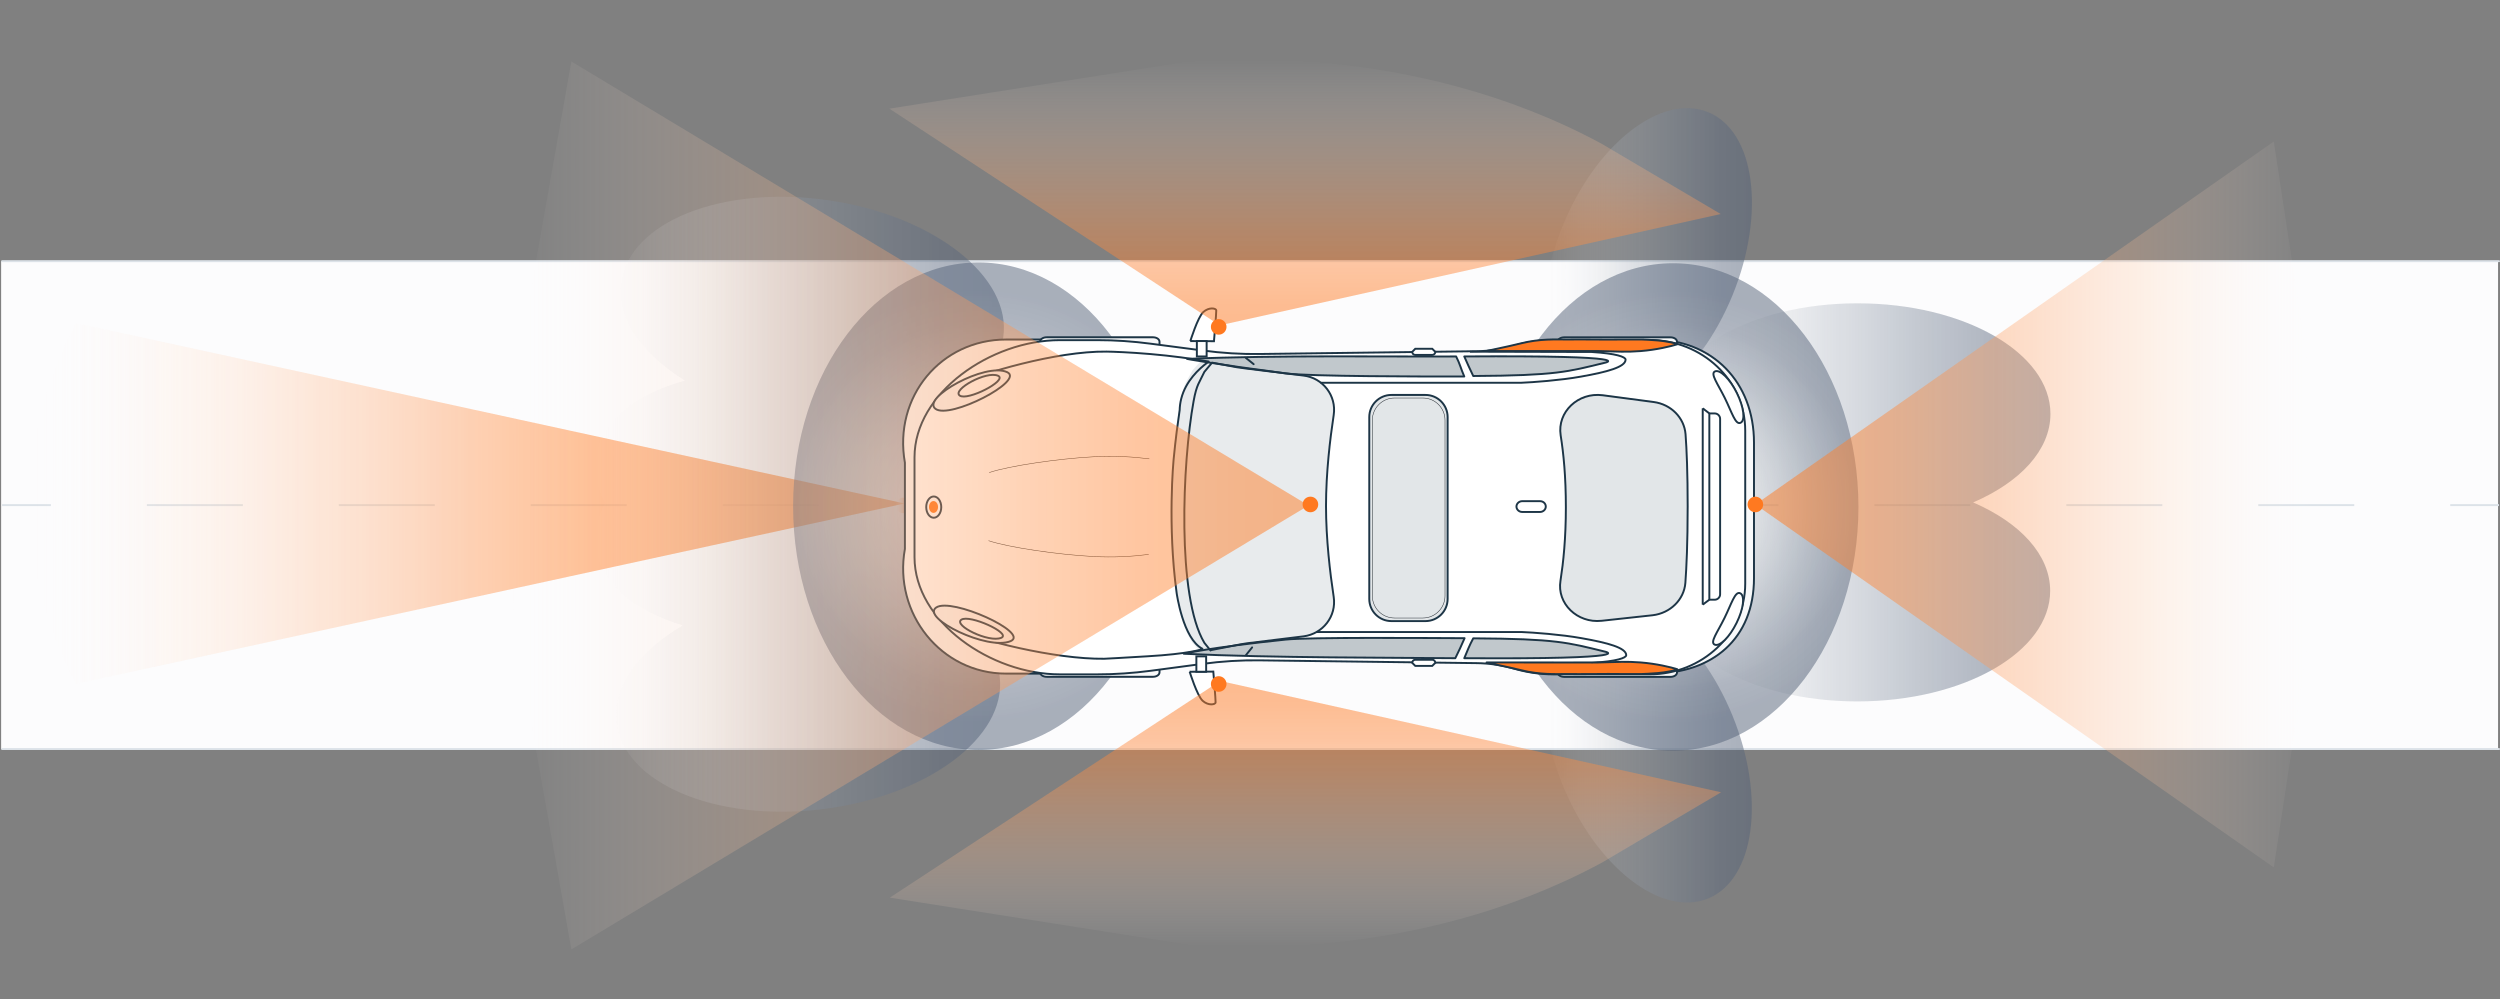 <?xml version="1.0" encoding="UTF-8"?><svg id="Layer_2" xmlns="http://www.w3.org/2000/svg" width="1281.08" height="512" xmlns:xlink="http://www.w3.org/1999/xlink" viewBox="0 0 1281.08 512"><rect x="0" y="0" width="1281.08" height="512" fill="#808080" stroke="none"/><defs><style>.cls-1{fill:url(#linear-gradient-4);}.cls-1,.cls-2,.cls-3,.cls-4,.cls-5,.cls-6,.cls-7,.cls-8,.cls-9,.cls-10,.cls-11,.cls-12,.cls-13,.cls-14,.cls-15,.cls-16,.cls-17{stroke-miterlimit:10;}.cls-1,.cls-2,.cls-3,.cls-4,.cls-5,.cls-6,.cls-7,.cls-8,.cls-9,.cls-13,.cls-15,.cls-16{stroke-dasharray:0 8;}.cls-1,.cls-3,.cls-7,.cls-8,.cls-13,.cls-16{stroke:#546278;}.cls-18,.cls-19{fill:#fcfcfd;}.cls-20{stroke:#212529;stroke-width:.25px;}.cls-20,.cls-21,.cls-22,.cls-19{stroke-linecap:round;stroke-linejoin:round;}.cls-20,.cls-10,.cls-11,.cls-23,.cls-22,.cls-17{fill:none;}.cls-24{opacity:.5;}.cls-2{fill:url(#linear-gradient);}.cls-2,.cls-4,.cls-5,.cls-6,.cls-9,.cls-15{stroke:#ff7920;}.cls-3{fill:url(#linear-gradient-6);}.cls-4{fill:url(#linear-gradient-2);}.cls-25{opacity:.1;}.cls-25,.cls-26{fill:#1d3546;}.cls-5{fill:url(#linear-gradient-8);}.cls-6{fill:url(#linear-gradient-7);}.cls-7{fill:url(#linear-gradient-3);}.cls-8{fill:url(#radial-gradient);}.cls-21{fill:#f8f9fa;}.cls-21,.cls-11,.cls-22,.cls-12,.cls-14{stroke:#1d3546;}.cls-9{fill:url(#linear-gradient-9);}.cls-26{opacity:.25;}.cls-10,.cls-19,.cls-17{stroke:#dce2e8;}.cls-27{opacity:.75;}.cls-12{fill:#fff;}.cls-13{fill:url(#radial-gradient-2);}.cls-14,.cls-28{fill:#ff7920;}.cls-15{fill:url(#linear-gradient-10);}.cls-16{fill:url(#linear-gradient-5);}.cls-17{stroke-dasharray:0 0 49.18 49.18;}</style><linearGradient id="linear-gradient" x1="421.41" y1="378.67" x2="869.75" y2="378.67" gradientTransform="translate(-406.22 -120.67)" gradientUnits="userSpaceOnUse"><stop offset="0" stop-color="#fff" stop-opacity="0"/><stop offset=".15" stop-color="#ffdfcb" stop-opacity=".23"/><stop offset=".32" stop-color="#ffc197" stop-opacity=".46"/><stop offset=".49" stop-color="#ffa76d" stop-opacity=".65"/><stop offset=".64" stop-color="#ff934b" stop-opacity=".8"/><stop offset=".78" stop-color="#ff8433" stop-opacity=".91"/><stop offset=".91" stop-color="#ff7c25" stop-opacity=".98"/><stop offset="1" stop-color="#ff7920"/></linearGradient><linearGradient id="linear-gradient-2" x1="459" y1="259" x2="467" y2="259" gradientTransform="matrix(1,0,0,1,0,0)" xlink:href="#linear-gradient"/><linearGradient id="linear-gradient-3" x1="790.97" y1="133.43" x2="897.81" y2="133.43" gradientTransform="translate(648.97 -698.81) rotate(67.81)" gradientUnits="userSpaceOnUse"><stop offset="0" stop-color="#fff" stop-opacity="0"/><stop offset=".18" stop-color="#d0d4da" stop-opacity=".27"/><stop offset=".42" stop-color="#9aa3af" stop-opacity=".59"/><stop offset=".65" stop-color="#737f91" stop-opacity=".81"/><stop offset=".85" stop-color="#5c697e" stop-opacity=".95"/><stop offset="1" stop-color="#546278"/></linearGradient><linearGradient id="linear-gradient-4" x1="790.86" y1="384.43" x2="897.7" y2="384.43" gradientTransform="translate(207.77 -290.44) rotate(22.19)" xlink:href="#linear-gradient-3"/><linearGradient id="linear-gradient-5" x1="852.84" y1="257.43" x2="1050.7" y2="257.43" gradientTransform="matrix(1,0,0,1,0,0)" xlink:href="#linear-gradient-3"/><linearGradient id="linear-gradient-6" x1="304.94" y1="258.39" x2="514.42" y2="258.39" gradientTransform="matrix(1,0,0,1,0,0)" xlink:href="#linear-gradient-3"/><radialGradient id="radial-gradient" cx="501.42" cy="259.4" fx="501.42" fy="259.4" r="110.97" gradientUnits="userSpaceOnUse"><stop offset="0" stop-color="#fff" stop-opacity="0"/><stop offset=".18" stop-color="#d0d4da" stop-opacity=".27"/><stop offset=".42" stop-color="#9aa3af" stop-opacity=".59"/><stop offset=".65" stop-color="#737f91" stop-opacity=".81"/><stop offset=".85" stop-color="#5c697e" stop-opacity=".95"/><stop offset="1" stop-color="#546278"/></radialGradient><radialGradient id="radial-gradient-2" cx="857.31" cy="259.8" fx="857.31" fy="259.8" r="110.97" xlink:href="#radial-gradient"/><linearGradient id="linear-gradient-7" x1="5300.24" y1="-7825.83" x2="5589.73" y2="-7825.83" gradientTransform="translate(6489.23 -7567.33) rotate(-180)" xlink:href="#linear-gradient"/><linearGradient id="linear-gradient-8" x1="666.72" y1="379.67" x2="1076.77" y2="379.67" xlink:href="#linear-gradient"/><linearGradient id="linear-gradient-9" x1="6537.15" y1="-129.99" x2="6673.46" y2="-129.99" gradientTransform="translate(538.75 -6506.74) rotate(90)" xlink:href="#linear-gradient"/><linearGradient id="linear-gradient-10" x1="380.34" y1="-130.21" x2="516.65" y2="-130.21" gradientTransform="translate(538.75 865.59) rotate(-90) scale(1 -1)" xlink:href="#linear-gradient"/></defs><g id="ADAS"><g id="ADAS-2"><rect class="cls-23" width="1280" height="512"/><g id="Road"><rect id="Road-2" class="cls-18" x=".58" y="133.83" width="1279.5" height="250"/><g id="Inside"><g id="Road-3"><line class="cls-10" x1="1.08" y1="258.83" x2="26.08" y2="258.83"/><line class="cls-17" x1="75.26" y1="258.83" x2="1230.99" y2="258.83"/><line class="cls-10" x1="1255.58" y1="258.83" x2="1280.58" y2="258.83"/></g></g><g id="Outside"><line id="Road-4" class="cls-19" x1="1280.58" y1="383.83" x2="1.08" y2="383.83"/><line id="Road-5" class="cls-19" x1="1.08" y1="133.83" x2="1280.58" y2="133.83"/></g></g><g id="Front" class="cls-27"><path id="Sensor" class="cls-2" d="m463.53,258L38.79,165.5l-4.11,8.39c-25.98,53.06-25.98,115.16,0,168.22l4.11,8.39,424.75-92.5Z"/><circle class="cls-4" cx="463" cy="259" r="4"/></g><g id="Circular" class="cls-24"><ellipse class="cls-7" cx="844.39" cy="133.43" rx="82" ry="47" transform="translate(401.88 864.86) rotate(-67.81)"/><ellipse class="cls-1" cx="844.28" cy="384.43" rx="47" ry="82" transform="translate(-82.66 347.41) rotate(-22.19)"/><path class="cls-16" d="m1011.1,257.46c24.05-10.34,39.61-26.81,39.61-45.36,0-31.3-44.26-56.67-98.87-56.67s-98.87,25.37-98.87,56.67c0,18.52,15.5,34.96,39.47,45.3-24.05,10.34-39.61,26.81-39.61,45.36,0,31.3,44.26,56.67,98.87,56.67s98.87-25.37,98.87-56.67c0-18.52-15.5-34.96-39.47-45.3Z"/><path class="cls-3" d="m424.33,102.6c-54.04-7.81-101.48,10.97-105.95,41.95-2.65,18.33,10.34,36.82,32.59,50.48-25.28,6.79-43.03,20.87-45.69,39.23-1.15,7.94.65,15.92,4.86,23.52-4,7.21-5.78,14.79-4.86,22.42,2.21,18.39,19.56,32.87,44.59,40.28-22.64,13.13-36.13,31.34-33.92,49.76,3.73,31.07,50.7,50.99,104.92,44.48,54.21-6.51,95.14-36.97,91.41-68.05-2.21-18.39-19.56-32.87-44.59-40.28,22.64-13.13,36.13-31.34,33.92-49.76-.14-1.15-.34-2.27-.59-3.39-2.05-15.15-14.13-29.84-32.61-41.19,25.28-6.79,43.03-20.87,45.69-39.23,4.47-30.97-35.71-62.41-89.75-70.22Z"/></g><g id="Parking" class="cls-24"><ellipse class="cls-8" cx="501.42" cy="259.4" rx="95.01" ry="124.91"/><ellipse class="cls-13" cx="857.31" cy="259.8" rx="95.01" ry="124.91"/></g><g id="Car"><path class="cls-21" d="m898.8,226.84v69.42c0,30.92-21.14,48.91-52.07,48.91h-24.46v-171.19h24.46c30.92,0,52.07,21.93,52.07,52.86Z"/><path class="cls-21" d="m463.7,237.1v44.18c-6,33.13,18.62,63.9,51.83,63.9h34.9v-171.19h-34.9c-33.21,0-57.83,29.19-51.83,63.11Z"/><g id="Wheels"><path class="cls-21" d="m859.36,335.3v9.24c0,1.31-1.47,2.31-3.4,2.31h-54.38c-1.93,0-3.4-1-3.4-2.31v-9.24h61.18Z"/><path class="cls-21" d="m859.36,184.41v-9.24c0-1.31-1.47-2.31-3.4-2.31h-54.38c-1.93,0-3.4,1-3.4,2.31v9.24h61.18Z"/></g><g id="Wheels-2"><path class="cls-21" d="m594.17,335.26v9.24c0,1.31-1.47,2.31-3.4,2.31h-54.38c-1.93,0-3.4-1-3.4-2.31v-9.24h61.18Z"/><path class="cls-21" d="m594.17,184.38v-9.24c0-1.31-1.47-2.31-3.4-2.31h-54.38c-1.93,0-3.4,1-3.4,2.31v9.24h61.18Z"/></g><path class="cls-12" d="m589.58,176.11c-9.02-1.18-18.05-1.81-27.15-1.81h-19.38c-35.09,0-74.42,26.9-74.42,60.03v51.2c0,33.13,39.33,60.03,74.42,60.03h19.3c9.11,0,18.13-.63,27.15-1.81l26.65-3.55c9.86-1.34,19.89-1.97,29.83-1.81l110.71,1.42c6.52.08,12.95,1.03,19.22,2.84,6.52,1.89,13.28,2.92,20.14,2.92h49.13c27.15,0,49.13-20.83,49.13-46.47v-78.42c0-25.64-21.97-46.47-49.13-46.47h-49.13c-6.85,0-13.62.95-20.14,2.92-6.18,1.81-12.7,2.76-19.22,2.84l-110.71,1.42c-9.94.16-19.97-.47-29.83-1.81l-26.57-3.47Z"/><path class="cls-21" d="m750.5,327.03c-19.47-.08-79.71-.55-91.66.71-38.85,4.02-52.22,7.26-52.22,7.26,45.62,2.21,109.2,1.97,139.12,2.29,2.01-4.18,2.92-5.92,4.76-10.26Z"/><path class="cls-21" d="m750.34,337.28c92.74.63,71.69-3.47,71.69-3.47-18.55-4.5-24.31-6.47-67.09-6.71-2.09,3.87-2.92,6.23-4.6,10.18Z"/><path class="cls-21" d="m750.34,192.92c-19.47.08-79.63,0-91.49-1.58-38.85-5.13-50.55-7.42-50.55-7.42,45.62-2.05,107.87-1.03,137.86-1.26,2.01,3.94,2.42,6.23,4.18,10.26Z"/><path class="cls-21" d="m750.34,182.66c92.74-.63,71.69,3.31,71.69,3.31-18.55,4.5-24.31,6.47-67.09,6.71-2.09-4.5-2.92-6.07-4.6-10.02Z"/><path class="cls-12" d="m891.71,303.99c2.59,1.18,1.75,7.97-1.84,15.23-3.59,7.26-8.61,12.23-11.2,11.12-2.59-1.18,1.42-6.31,5.01-13.65,3.59-7.26,5.43-13.88,8.02-12.7Z"/><path class="cls-12" d="m609.97,174.77s3.76-12.15,6.6-14.83c2.92-2.68,6.6-2.05,6.68-.87s-1.17,15.78-1.17,15.78l-12.12-.08Z"/><path class="cls-21" d="m864.81,259.97c0,18.3-.58,30.61-1.17,38.73-.67,8.6-7.77,15.54-16.79,16.57l-26.15,2.84c-12.45,1.34-22.98-8.84-21.06-20.51,1.5-9.47,2.76-21.93,2.76-37.63s-1.17-27.53-2.67-36.92c-1.84-11.91,8.94-22.17,21.56-20.51l26.15,3.47c8.86,1.18,15.62,8.05,16.29,16.49.58,7.81,1.09,19.64,1.09,37.39"/><rect class="cls-12" x="613.31" y="174.77" width="5.01" height="7.89"/><path class="cls-12" d="m609.63,344.23s3.76,12.15,6.6,14.83c2.92,2.68,6.6,2.05,6.68.87s-1.17-15.78-1.17-15.78l-12.12.08Z"/><rect class="cls-12" x="613.06" y="336.34" width="5.01" height="7.89"/><path class="cls-12" d="m792.11,259.58h0c0,1.5-1.34,2.76-2.92,2.76h-9.19c-1.59,0-2.92-1.26-2.92-2.76h0c0-1.5,1.34-2.76,2.92-2.76h9.19c1.67,0,2.92,1.26,2.92,2.76Z"/><path class="cls-12" d="m891.88,216.66c2.59-1.1,1.75-7.97-1.84-15.23-3.59-7.26-8.61-12.23-11.2-11.12-2.59,1.1,1.42,6.39,5.01,13.65,3.59,7.26,5.43,13.88,8.02,12.7Z"/><path class="cls-26" d="m750.51,326.95c-19.47-.08-79.71-.55-91.66.71-38.85,4.02-52.22,7.26-52.22,7.26,45.62,2.21,109.2,1.97,139.12,2.29,2.01-4.18,2.92-5.92,4.76-10.26Z"/><path class="cls-26" d="m750.35,337.21c92.74.63,71.69-3.47,71.69-3.47-18.55-4.5-24.31-6.47-67.09-6.71-2.09,3.87-2.92,6.23-4.6,10.18Z"/><path class="cls-26" d="m750.35,192.84c-19.47.08-79.63,0-91.49-1.58-38.85-5.13-50.55-7.42-50.55-7.42,45.62-2.05,107.87-1.03,137.86-1.26,2.01,3.94,2.42,6.23,4.18,10.26Z"/><path class="cls-26" d="m750.35,182.59c92.74-.63,71.69,3.31,71.69,3.31-18.55,4.5-24.31,6.47-67.09,6.71-2.09-4.5-2.92-6.07-4.6-10.02Z"/><path class="cls-25" d="m864.79,259.52c0,18.3-.58,30.61-1.17,38.73-.67,8.6-7.77,15.54-16.79,16.57l-26.15,2.84c-12.45,1.34-22.98-8.84-21.06-20.51,1.5-9.47,2.76-21.93,2.76-37.63s-1.17-27.53-2.67-36.92c-1.84-11.91,8.94-22.17,21.56-20.51l26.15,3.47c8.86,1.18,15.62,8.05,16.29,16.49.58,7.81,1.09,19.64,1.09,37.39"/><path class="cls-20" d="m506.64,277.09c10.33,3.47,35.61,7.1,53.04,8.05,11.04.63,20.75,0,28.87-1.03"/><path class="cls-20" d="m506.96,242.14c10.33-3.47,35.61-7.1,53.04-8.05,11.04-.63,20.75,0,28.87,1.03"/><path class="cls-22" d="m875.92,211.85v95.46h2.76c1.5,0,2.76-1.26,2.76-2.76v-89.93c0-1.5-1.26-2.76-2.76-2.76h-2.76Z"/><path class="cls-21" d="m741.81,213.74v93.17c0,6.31-5.13,11.36-11.36,11.36h-17.43c-6.31,0-11.36-5.13-11.36-11.36v-93.17c0-6.31,5.13-11.36,11.36-11.36h17.43c6.31,0,11.36,5.13,11.36,11.36Z"/><line class="cls-22" x1="638.46" y1="335.71" x2="641.62" y2="331.76"/><line class="cls-22" x1="638.46" y1="183.45" x2="642.41" y2="186.61"/><path class="cls-12" d="m723.66,180.3h0c.63-.63.95-.95,1.58-1.58h8.68c.63.63.95.95,1.58,1.58h0c0,.87-.71,1.58-1.58,1.58h-8.68c-.87,0-1.58-.71-1.58-1.58Z"/><line class="cls-11" x1="875.92" y1="307.31" x2="872.53" y2="309.83"/><line class="cls-11" x1="872.53" y1="309.83" x2="872.53" y2="209.25"/><line class="cls-11" x1="872.53" y1="209.25" x2="875.92" y2="211.85"/><path class="cls-20" d="m740.47,215.32v90.01c0,6.31-5.13,11.36-11.36,11.36h-14.52c-6.31,0-11.36-5.13-11.36-11.36v-90.01c0-6.31,5.13-11.36,11.36-11.36h14.52c6.31,0,11.36,5.13,11.36,11.36Z"/><path class="cls-11" d="m674.36,323.87h105.32c6.07.24,20.2,1.26,30.77,3.16,13.41,2.37,22.8,4.89,22.88,8.68,0,1.42-4.73,3.16-17.36,3.94l-50.33.16"/><path class="cls-11" d="m676.72,196.15h102.63c6.07-.24,20.2-1.26,30.77-3.16,13.41-2.37,22.8-4.89,22.88-8.68,0-1.42-4.73-3.16-17.36-3.94l-62.4-.16"/><path class="cls-22" d="m621.11,185.82l12.7,2.37,5.13.71,29.03,3.55c9.94,1.18,16.96,10.33,15.46,20.2-1.89,12.39-3.94,29.74-3.94,46.62s2.05,34.16,3.94,46.62c1.5,9.86-5.52,18.93-15.46,20.2l-29.03,3.55-3.87.63-14.75,2.92v.16l-3.16-3.94c-14.2-23.67-11.28-92.38-5.52-123.86,1.58-8.68,2.92-9.39,5.52-14.99l3.94-4.73"/><path class="cls-12" d="m735.5,339.65h0l-1.58,1.58h-8.68l-1.58-1.58h0c0-.87.71-1.58,1.58-1.58h8.68c.87,0,1.58.71,1.58,1.58Z"/><path class="cls-22" d="m488.38,321.95c13.31,6.11,52.08,15.93,77.43,15.62,2.02-.02,8.55-.5,22.31-1.27,20.62-1.17,28.51-3.62,28.1-3.82-10.06-5.04-13.28-28.68-13.28-28.68-4.75-34.91-1.56-68.19-1.56-68.19,1.03-10.77,2.24-19.61,3.12-25.49.04-1.76.27-3.69.78-5.74,2.32-9.22,9.2-15.41,13.28-18.48l.78-.64c-9.01-1.54-18.93-2.89-29.67-3.82-10.57-.92-19.41-1.23-22.65-1.27-25.69-.32-64.27,11.15-77.21,17.21"/><path class="cls-25" d="m742.13,213.34v93.17c0,6.31-5.13,11.36-11.36,11.36h-17.43c-6.31,0-11.36-5.13-11.36-11.36v-93.17c0-6.31,5.13-11.36,11.36-11.36h17.43c6.31,0,11.36,5.13,11.36,11.36Z"/><path class="cls-25" d="m615.42,184.94l13.85,2.38,5.59.71,31.66,3.57c10.84,1.19,18.5,10.4,16.86,20.33-2.07,12.47-4.3,29.94-4.3,46.93s2.24,34.38,4.3,46.93c1.63,9.93-6.02,19.06-16.86,20.33l-31.66,3.57-4.22.64-16.09,2.94v.16l-3.44-3.97c-15.49-23.82-12.3-92.98-6.02-124.67,1.72-8.73,3.18-9.45,6.02-15.09l4.3-4.76"/><g id="Lights"><path class="cls-21" d="m479.7,311.33c-7.77,5.38,26.48,22.27,38.23,17.18,9.78-4.28-30.46-22.57-38.23-17.18Z"/><path class="cls-12" d="m492.59,317.58c-4.17,2.89,14.22,11.96,20.53,9.23,5.25-2.3-16.36-12.12-20.53-9.23Z"/><path class="cls-21" d="m479.35,209.49c-7.33-5.55,25.64-23.95,36.76-18.78,9.26,4.35-29.43,24.33-36.76,18.78Z"/><path class="cls-12" d="m491.75,202.67c-3.93-2.98,13.77-12.86,19.74-10.09,4.97,2.34-15.81,13.07-19.74,10.09Z"/></g><ellipse class="cls-12" cx="478.48" cy="259.86" rx="3.85" ry="5.45"/><ellipse class="cls-28" cx="478.36" cy="259.79" rx="2.32" ry="3.04"/><g id="Side"><path class="cls-14" d="m775.23,339.46c41.84-.05,38.7.12,44.19,0,9.83-.21,13.52-.61,21.32,0,7.98.62,15.6,2.47,18.72,3.46,1.01.32-6.64,1.76-9.88,1.98-3.09.21-7.49.55-8.32.49,0,0,6.24,0-10.4,0-8.32,0-5.2-.12-13.52,0-6.15.09-11.57,0-14.04,0-5.72,0-14.04.49-23.92-1.98-6.54-1.63-18.09-3.95-17.68-3.95.52,0,8.54,0,13.52,0Z"/><path class="cls-14" d="m775.23,179.9c41.84.05,38.7-.12,44.19,0,9.83.21,13.52.61,21.32,0,7.98-.62,15.6-2.47,18.72-3.46,1.01-.32-6.64-1.76-9.88-1.98-3.09-.21-7.49-.55-8.32-.49,0,0,6.24,0-10.4,0-8.32,0-5.2.12-13.52,0-6.15-.09-11.57,0-14.04,0-5.72,0-14.04-.49-23.92,1.98-6.54,1.63-18.09,3.95-17.68,3.95.52,0,8.54,0,13.52,0Z"/></g></g><g id="Top" class="cls-24"><path id="Sensor-2" class="cls-6" d="m899.5,258.5l265.67,186,19.37-127.22c5.93-38.96,5.93-78.6,0-117.56l-19.37-127.22-265.67,186Z"/><path id="Sensor-3" class="cls-5" d="m670.55,259L292.78,31.5l-24.39,137.74c-10.51,59.38-10.51,120.15,0,179.53l24.39,137.74,377.77-227.5Z"/><path id="Sensor-4" class="cls-9" d="m625.02,166.72l256.71-57.05-61-36c-98-53-201.33-42.68-212.55-42.04l-152.45,24.04,169.29,111.05Z"/><path id="Sensor-5" class="cls-15" d="m625.24,348.94l256.71,57.05-61,36c-98,53-201.33,42.68-212.55,42.04l-152.45-24.04,169.29-111.05Z"/></g><g id="Marker"><circle class="cls-28" cx="671.5" cy="258.5" r="4"/><circle class="cls-28" cx="624.5" cy="167.5" r="4"/><circle class="cls-28" cx="624.5" cy="350.5" r="4"/><circle class="cls-28" cx="899.5" cy="258.5" r="4"/></g></g></g></svg>
